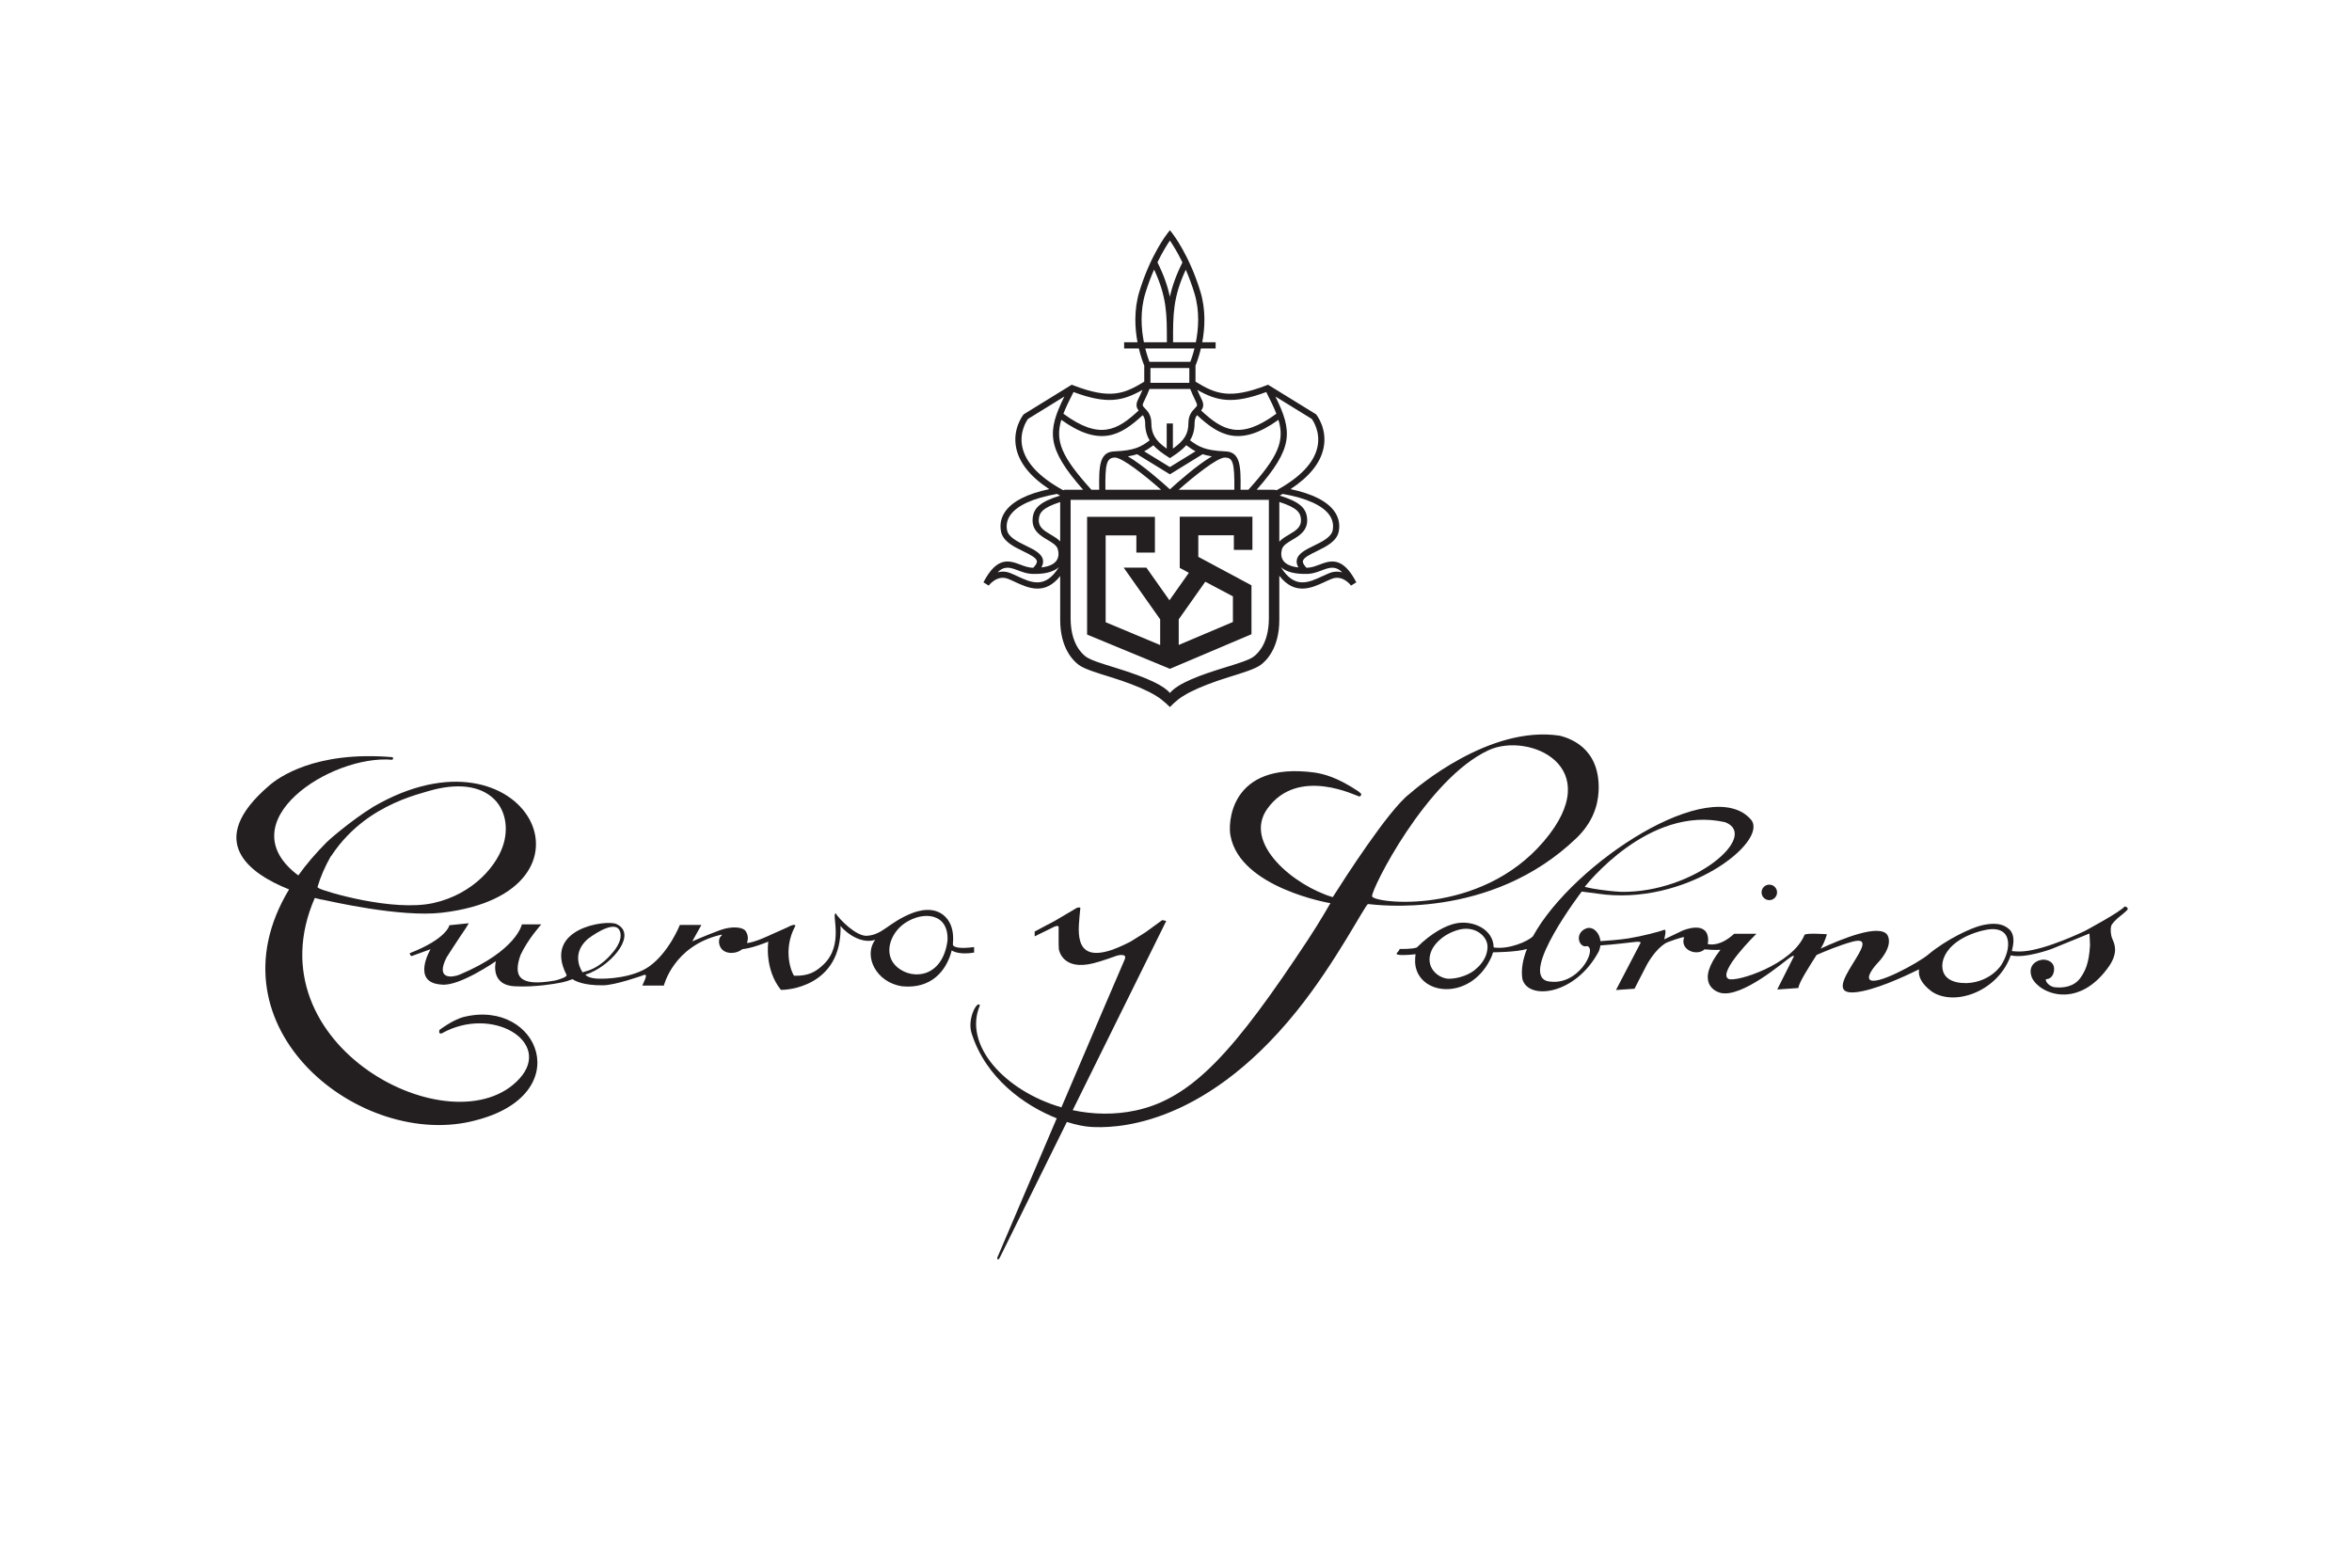 <?xml version="1.0" encoding="UTF-8" standalone="no"?> <svg xmlns="http://www.w3.org/2000/svg" xmlns:xlink="http://www.w3.org/1999/xlink" xmlns:serif="http://www.serif.com/" width="100%" height="100%" viewBox="0 0 600 400" version="1.1" xml:space="preserve" style="fill-rule:evenodd;clip-rule:evenodd;stroke-linejoin:round;stroke-miterlimit:2;"> <g transform="matrix(0.043,0,0,0.043,220.048,150.336)"> <g transform="matrix(4.167,0,0,4.167,4234.83,3306.92)"> <path d="M0,-439.113C29.644,-467.578 31.286,-497.209 31.7,-509.009C32.917,-569.136 -11.386,-581.726 -23.562,-584.974C-124.33,-600.41 -228.748,-509.811 -237.688,-502.087C-267.257,-479.654 -331.472,-379.475 -346.884,-355.098C-401.08,-370.935 -475.44,-431.451 -440.04,-480.97C-396.152,-542.314 -312.048,-498.438 -309.202,-498.438C-306.355,-498.438 -306.355,-502.087 -306.355,-502.087C-306.355,-502.087 -307.171,-503.303 -310.431,-505.736C-340.902,-526.063 -359.987,-530.527 -372.991,-532.558C-495.302,-548.81 -496.105,-457.396 -492.443,-442.361C-478.637,-368.001 -350.244,-346.47 -350.244,-346.47C-350.244,-346.47 -365.793,-319.322 -381.932,-294.87C-485.96,-137.222 -546.05,-68.918 -627.031,-51.401C-657.628,-44.78 -688.45,-45.607 -717.153,-51.727L-583.958,-321.19L-589.638,-322.419L-613.614,-304.952L-635.157,-291.534C-635.157,-291.534 -651.095,-283.346 -661.929,-279.772C-718.859,-261.063 -708.689,-311.046 -706.244,-339.473C-706.081,-341.379 -711.134,-339.887 -711.134,-339.887L-742.822,-321.19L-771.274,-306.168L-771.274,-299.246L-744.853,-312.262C-744.853,-312.262 -737.142,-316.312 -737.142,-312.262C-737.142,-308.199 -737.342,-286.242 -736.928,-281.377C-736.803,-279.734 -731.649,-249.677 -687.159,-261.063C-673.967,-264.436 -654.656,-271.621 -654.656,-271.621C-654.656,-271.621 -638.405,-276.499 -643.282,-265.941C-645.665,-260.749 -689.328,-158.552 -733.204,-55.764C-814.386,-79.314 -873.247,-144.908 -849.283,-200.923C-852.531,-209.061 -867.767,-182.176 -861.071,-161.11C-840.568,-96.756 -785.356,-58.172 -739.875,-40.127C-783.112,61.168 -824.493,158.262 -824.493,158.262C-824.493,158.262 -824.869,160.331 -823.878,160.695C-822.26,161.297 -821.082,158.538 -821.082,158.538L-725.442,-34.961C-711.812,-30.61 -699.648,-28.29 -690.406,-27.839C-665.252,-26.597 -535.969,-21.744 -398.271,-192.797C-341.767,-262.994 -300.086,-345.542 -296.612,-345.254C-286.856,-344.439 -122.863,-321.14 0,-439.113M-290.894,-356.239C-292.725,-365.179 -213.587,-523.279 -125.12,-564.296C-68.266,-590.667 44.766,-541.649 -46.347,-434.661C-137.447,-327.648 -288.888,-346.47 -290.894,-356.239" style="fill:rgb(35,31,32);fill-rule:nonzero;"></path> </g> <g transform="matrix(4.167,0,0,4.167,-2363.06,1557.15)"> <path d="M0,235.268C-16.276,239.193 -35.349,253.965 -35.349,253.965C-35.349,253.965 -37.343,260.435 -32.101,258.842C39.613,218.477 126.387,271.044 78.423,323.447C-14.709,425.168 -304.888,276.774 -212.81,65.958C-205.361,67.989 -202.101,68.541 -200.709,68.667C-192.157,70.284 -91.464,93.959 -31.7,86.962C212.534,58.409 87.765,-190.552 -129.61,-63.777C-162.526,-43.463 -195.041,-14.622 -195.668,-13.593C-211.581,2.345 -225.049,18.195 -236.309,33.894C-337.78,-42.058 -190.163,-138.538 -102.399,-130.814C-100.355,-132.456 -101.985,-134.475 -101.985,-134.475C-212.547,-143.968 -265.276,-104.957 -277.514,-94.248C-370.797,-14.634 -305.515,31.487 -249.438,53.807C-368.74,251.381 -146.149,425.82 15.762,382.772C161.41,345.78 106.048,209.675 0,235.268M-190.326,7.122L-189.373,6.106C-175.354,-15.236 -158.802,-31.613 -141.961,-44.253C-141.785,-44.403 -141.597,-44.541 -141.409,-44.679C-140.318,-45.482 -139.227,-46.272 -138.136,-47.049C-137.196,-47.714 -136.255,-48.403 -135.315,-49.043C-135.102,-49.193 -134.876,-49.344 -134.65,-49.494C-102.536,-71.401 -70.686,-80.542 -54.999,-85.044C-53.544,-85.458 -52.215,-85.834 -51.024,-86.185C-10.533,-98.11 22.609,-94.135 42.271,-74.987C57.544,-60.128 62.836,-36.917 56.466,-12.853C48.202,18.307 13.593,60.403 -43.914,73.206C-101.408,85.996 -199.016,56.804 -206.791,52.277C-207.882,51.6 -208.597,51.023 -209.035,50.635C-204.634,35.637 -198.289,21.317 -190.326,7.122" style="fill:rgb(35,31,32);fill-rule:nonzero;"></path> </g> <g transform="matrix(4.167,0,0,4.167,5379.2,1753.1)"> <path d="M0,22.057C6.094,22.057 11.035,17.116 11.035,11.022C11.035,4.928 6.094,0 0,0C-6.094,0 -11.035,4.928 -11.035,11.022C-11.035,17.116 -6.094,22.057 0,22.057" style="fill:rgb(35,31,32);fill-rule:nonzero;"></path> </g> <g transform="matrix(4.167,0,0,4.167,661.451,2128.37)"> <path d="M0,-1.166C-19.361,1.467 -30.634,-0.426 -30.158,-5.379C-28.039,-27.386 -35.199,-36.728 -37.732,-40.628C-53.569,-61.356 -79.727,-52.955 -89.219,-49.117C-122.261,-35.725 -130.211,-18.433 -152.77,-17.229C-167.805,-16.414 -191.668,-40.478 -196.972,-49.105C-203.606,-49.105 -184.47,-4.439 -214.54,23.838C-224.647,33.343 -234.717,40.277 -256.184,39.663C-259.332,36.516 -273.414,3.637 -254.554,-31.236C-253.965,-32.327 -254.768,-32.452 -256.786,-32.854C-260.034,-32.452 -266.342,-29.004 -266.342,-29.004L-289.088,-18.847C-289.088,-18.847 -313.064,-7.21 -323.447,-7.009C-321.315,-12.452 -321.604,-18.609 -325.265,-23.913C-328.099,-29.004 -343.335,-32.051 -362.031,-25.129C-380.715,-18.232 -401.23,-9.292 -401.23,-9.292L-388.239,-32.653L-418.911,-32.653C-418.911,-32.653 -434.26,6.37 -462.599,26.459C-485.183,42.484 -522.727,44.641 -537.385,43.713C-550.176,42.76 -553.123,38.497 -553.348,38.108C-551.329,37.506 -549.311,36.779 -547.267,35.939L-546.163,35.55C-546.126,35.487 -546.038,35.45 -546.013,35.387C-512.783,20.979 -479.553,-20.778 -509.51,-34.083C-523.579,-40.315 -614.141,-28.189 -580.421,38.045C-578.051,41.143 -590.415,45.03 -596.798,46.56C-596.898,46.572 -596.974,46.56 -597.074,46.585C-649.239,55.776 -655.998,39.663 -645.841,10.408C-635.683,-11.925 -616.184,-33.468 -616.184,-33.468L-643.809,-33.468C-643.809,-33.468 -651.12,3.913 -732.376,38.045C-742.584,42.321 -767.324,45.757 -751.073,13.668C-738.483,-6.245 -723.85,-27.775 -723.85,-27.775L-719.385,-35.086L-747.01,-32.252C-747.01,-32.252 -750.258,-13.154 -803.489,7.574C-803.075,11.236 -800.642,11.624 -800.642,11.624L-773.833,1.881C-773.833,1.881 -802.272,49.82 -757.982,52.265C-732.79,55.112 -680.776,18.935 -680.776,18.935C-680.776,18.935 -690.13,53.068 -653.565,54.698C-624.335,56.303 -593.588,50.422 -592.698,50.246C-588.497,49.582 -583.632,48.629 -579.205,47.187C-576.484,46.296 -574.064,45.406 -571.757,44.541C-567.819,47.275 -555.756,53.595 -528.42,53.269C-510.939,53.269 -471.929,39.274 -471.929,39.274C-471.929,39.274 -469.408,37.933 -467.878,38.447C-465.433,39.274 -470.11,48.604 -470.11,48.604L-472.342,53.682L-441.671,53.682C-441.671,53.682 -428.052,-2.596 -361.417,-18.446C-356.338,-19.662 -360.803,-17.003 -362.031,-14.571C-365.166,-8.276 -362.546,7.16 -345.366,7.16C-339.272,7.16 -334.03,5.091 -330.043,1.881C-326.569,1.53 -321.403,0.627 -313.666,-1.58C-305.139,-4.012 -292.951,-8.89 -292.951,-8.89C-292.951,-8.89 -299.045,29.719 -275.082,59.777C-269.79,60.19 -187.956,57.244 -190.076,-31.725C-190.013,-29.343 -165.047,-3.586 -140.732,-11.474C-157.937,11.486 -139.503,49.482 -102.185,54.698C-61.03,58.698 -39.249,32.691 -31.851,3.687C-19.549,10.872 0.213,6.558 0.213,6.558C0.213,6.558 -0.213,5.731 0,-1.166M-549.95,-12.74C-536.545,-22.897 -509.297,-39.55 -504.043,-23.311C-499.365,-8.89 -515.404,7.574 -515.404,7.574C-515.404,7.574 -531.053,27.888 -552.797,33.368C-554.013,33.882 -557.361,34.785 -557.361,34.785C-557.361,34.785 -575.782,9.831 -549.95,-12.74M-37.82,-10.646C-44.541,41.757 -86.636,46.384 -108.994,27.851C-130.425,10.095 -119.678,-21.142 -98.398,-35.361C-71.626,-53.23 -36.026,-49.08 -37.832,-10.684C-37.832,-10.671 -37.82,-10.658 -37.82,-10.646" style="fill:rgb(35,31,32);fill-rule:nonzero;"></path> </g> <g transform="matrix(4.167,0,0,4.167,7487.57,1705.55)"> <path d="M0,42.409C-5.492,49.933 -56.679,77.344 -56.679,77.344C-56.679,77.344 -111.339,103.966 -144.444,106.399C-151.265,106.913 -157.059,106.461 -160.645,106.01C-158.915,97.997 -155.83,86.862 -162.125,77.344C-173.122,64.642 -190.013,66.172 -203.969,69.482C-217.926,72.792 -253.401,88.818 -279.909,111.164C-293.59,122.688 -356.689,157.397 -363.448,146.024C-367.486,139.24 -351.26,122.462 -351.26,122.462C-351.26,122.462 -328.513,99.703 -337.855,83.05C-349.028,66.711 -402.384,88.342 -432.906,102.537C-432.78,102.348 -432.655,102.135 -432.517,101.935C-426.41,92.254 -423.99,82.022 -423.99,82.022C-423.99,82.022 -455.075,79.79 -455.89,83.05C-472.957,125.296 -553.398,150.902 -564.17,145.61C-580.421,136.268 -524.357,81.42 -524.357,81.42L-556.044,81.42C-574.754,98.524 -588.635,97.257 -593.726,95.941C-593.35,94.499 -593.099,92.919 -593.024,91.176C-592.623,60.905 -629.188,76.742 -629.188,76.742L-655.596,89.332C-655.596,89.332 -651.534,74.097 -655.584,75.727C-661.628,78.134 -686.269,84.668 -706.382,87.928C-719.16,89.972 -737.317,91.288 -746.333,91.865C-747.6,79.439 -757.255,70.41 -766.522,73.695C-784.391,80.605 -776.679,102.549 -765.293,98.887C-750.258,102.95 -778.71,157.799 -821.784,148.858C-862.412,138.3 -773.03,21.28 -773.03,21.28C-773.03,21.28 -764.077,22.496 -751.086,24.126C-625.539,43.224 -507.29,-49.431 -531.667,-80.705C-588.108,-147.892 -785.03,-19.85 -842.412,84.843C-849.359,92.166 -876.921,104.104 -898.388,100.831C-898.827,74.021 -929.399,61.381 -952.986,66.748C-965.902,69.683 -985.514,78.799 -1007.87,100.919C-1014.81,103.414 -1029.3,102.95 -1032.25,102.95C-1032.65,106.599 -1039.71,109.985 -1034.88,111.076C-1027.67,112.719 -1009.49,110.474 -1009.49,110.474C-1009.49,110.474 -1011.25,119.427 -1009.49,128.142C-1000.95,170.614 -928.898,175.818 -901.335,113.797L-899.279,107.791C-899.279,107.791 -865.56,107.577 -851.039,103.038C-857.07,118.299 -859.566,132.744 -857.534,145.61C-849.81,176.495 -781.958,169.185 -748.641,106.211C-747.424,103.414 -746.747,100.643 -746.408,97.947C-727.11,96.681 -705.416,93.884 -697.04,92.994C-687.497,91.978 -689.315,94.411 -689.315,94.411L-724.263,161.46L-697.842,159.629C-697.842,159.629 -688.099,140.331 -679.56,124.08C-663.722,97.257 -650.305,93.194 -650.305,93.194C-650.305,93.194 -629.99,85.483 -627.157,86.298C-633.928,104.179 -609.3,113.935 -598.203,103.552C-593.525,103.953 -582.202,104.806 -575.544,104.167C-611.708,150.488 -583.669,163.492 -575.544,165.523C-545.085,173.047 -485.76,121.634 -477.622,115.966C-469.509,110.261 -471.126,113.922 -471.126,113.922L-494.688,160.645C-494.688,160.645 -491.039,160.645 -464.631,158.614C-463.703,150.801 -450.26,129.71 -438.623,111.515C-427.175,106.512 -405.719,97.571 -388.239,92.793C-336.238,78.573 -441.069,170 -383.775,164.708C-357.241,162.275 -315.284,143.115 -292.788,131.992C-294.305,141.735 -289.665,152.331 -274.881,163.492C-243.181,185.035 -183.317,164.633 -163.617,115.841C-163.166,114.712 -162.702,113.433 -162.263,112.054C-142.337,117.158 -104.016,102.95 -104.016,102.95L-50.184,81.006C-50.184,81.006 -49.243,95.289 -49.369,97.684C-50.836,124.882 -57.005,135.365 -62.773,143.792C-72.128,157.397 -88.367,158.614 -98.95,157.598C-109.509,156.582 -114.374,146.162 -111.528,146.024C-103.414,145.61 -99.966,137.259 -100.568,129.973C-101.17,122.663 -107.878,118.198 -116.405,118.198C-128.393,119.415 -138.149,128.343 -132.055,143.992C-121.083,167.153 -65.219,190.301 -21.531,126.512C-8.953,107.226 -14.634,95.427 -17.48,88.944C-20.314,82.423 -20.314,74.31 -19.299,70.448C-18.295,66.585 -10.358,59.475 -10.358,59.475C-10.358,59.475 2.019,49.519 3.661,47.488C5.279,45.456 3.862,43.224 0,42.409M-568.647,-77.457C-519.479,-57.958 -612.924,22.91 -716.539,21.694C-739.7,20.477 -759.412,16.602 -759.412,16.602L-768.754,14.584C-768.754,14.584 -678.343,-102.649 -568.647,-77.457M-922.239,130.199C-931.343,139.566 -948.723,145.435 -962.165,145.409C-976.26,145.397 -997.79,129.547 -986.642,104.731C-984.486,99.941 -975.056,84.078 -950.415,76.266C-925.763,68.441 -907.129,84.53 -907.154,99.728C-907.179,118.048 -921.599,129.547 -922.239,130.199M-173.034,121.195L-175.718,125.848C-177.549,128.732 -178.84,130.011 -181.198,132.481C-181.699,133.02 -182.125,133.56 -182.665,134.074C-193.675,144.707 -208.835,150.827 -223.544,151.529C-224.133,151.591 -225.701,151.704 -226.002,151.629C-235.394,151.667 -244.748,150.124 -251.72,144.795C-268.273,132.13 -262.329,92.63 -203.48,77.081C-161.021,65.883 -160.532,98.097 -173.034,121.195" style="fill:rgb(35,31,32);fill-rule:nonzero;"></path> </g> <g transform="matrix(4.167,0,0,4.167,2307.1,-224.626)"> <path d="M0,117.997L0,48.402L-75.702,7.824L-75.702,-22.86L-25.067,-22.86L-25.067,-2.095L1.342,-2.095L1.342,-49.281L-102.123,-49.281L-102.123,23.536L-89.169,30.571L-116.781,69.694L-149.598,23.21L-181.937,23.21L-129.998,96.805L-129.998,133.421L-207.606,100.943L-207.606,-22.748L-163.88,-22.748L-163.88,1.755L-137.472,1.755L-137.472,-49.156L-234.027,-49.156L-234.027,118.524L-116.117,167.278L0,117.997ZM-103.577,96.805L-65.783,43.273L-26.421,64.114L-26.421,100.592L-103.577,133.283L-103.577,96.805Z" style="fill:rgb(35,31,32);fill-rule:nonzero;"></path> </g> <g transform="matrix(4.167,0,0,4.167,2709.79,-1285.23)"> <path d="M0,273.489C-5.442,275.533 -11.085,277.652 -16.766,277.84C-17.28,277.865 -17.794,277.878 -18.295,277.89C-21.129,274.994 -23.901,271.332 -23.449,268.423C-22.697,263.545 -13.179,258.906 -3.975,254.416C9.618,247.795 25.029,240.284 27.675,225.976C29.556,215.769 27.512,206.327 21.618,197.888C11.423,183.304 -9.63,172.57 -41.042,165.912C-14.195,148.294 1.605,128.631 6.006,107.289C11.599,80.128 -3.637,60.742 -4.276,59.939L-4.753,59.338L-73.056,17.255L-75.087,18.045C-128.167,38.559 -147.905,30.233 -176.32,12.903L-176.32,-10.019C-175.153,-12.816 -171.655,-21.694 -168.62,-34.371L-147.667,-34.371L-147.667,-43.187L-166.727,-43.187C-162.99,-62.936 -161.36,-89.056 -169.385,-115.452C-185.135,-167.266 -208.333,-197.073 -209.311,-198.327L-212.76,-202.753L-216.233,-198.352C-217.224,-197.098 -240.46,-167.279 -256.222,-115.452C-264.235,-89.056 -262.617,-62.936 -258.88,-43.187L-277.928,-43.187L-277.928,-34.371L-256.987,-34.371C-253.965,-21.706 -250.454,-12.828 -249.288,-10.019L-249.288,12.903C-277.715,30.233 -297.44,38.559 -350.52,18.045L-352.552,17.255L-420.842,59.338L-421.319,59.939C-421.971,60.742 -437.207,80.128 -431.614,107.289C-427.212,128.631 -411.412,148.294 -384.553,165.912C-415.964,172.57 -437.031,183.304 -447.226,197.888C-453.119,206.327 -455.151,215.782 -453.27,225.976C-450.636,240.284 -435.225,247.795 -421.62,254.416C-412.428,258.906 -402.911,263.545 -402.158,268.423C-401.707,271.332 -404.478,274.994 -407.312,277.89C-407.814,277.878 -408.328,277.865 -408.842,277.84C-414.522,277.652 -420.153,275.533 -425.607,273.489C-441.131,267.658 -458.724,261.05 -478.236,298.644L-470.775,303.283C-470.662,303.12 -459,287.559 -443.501,293.565C-440.329,294.806 -436.981,296.349 -433.457,297.991C-423.927,302.418 -412.842,307.572 -401.293,307.572C-390.634,307.572 -379.574,303.145 -368.978,289.74L-368.978,351.899C-368.978,392.54 -350.294,410.547 -342.244,416.416C-334.331,422.146 -317.039,427.476 -297.026,433.645C-274.906,440.479 -256.385,447.664 -242.742,454.536C-240.51,455.627 -238.316,456.793 -236.184,458.035C-230.792,461.082 -226.441,464.041 -223.255,466.85C-219.606,469.759 -215.995,472.882 -212.76,476.242C-209.474,472.806 -206.089,469.621 -202.364,466.662C-199.067,463.778 -194.552,460.743 -188.96,457.608C-188.621,457.42 -188.282,457.232 -187.944,457.044C-186.69,456.354 -185.361,455.652 -183.994,454.95C-183.956,454.937 -183.931,454.925 -183.894,454.912C-170.213,447.915 -151.454,440.58 -128.945,433.633C-108.932,427.463 -91.652,422.134 -83.715,416.391C-75.689,410.535 -56.993,392.54 -56.993,351.887L-56.993,289.302C-34.823,317.829 -10.583,306.556 7.85,297.991C11.386,296.349 14.721,294.806 17.894,293.565C33.28,287.609 44.704,302.644 45.168,303.283L52.629,298.644C33.13,261.05 15.524,267.658 0,273.489M14.408,202.941C18.897,209.361 20.452,216.584 19.01,224.384C17.179,234.315 3.887,240.786 -7.837,246.504C-19.587,252.234 -30.697,257.652 -32.152,267.081C-32.666,270.429 -31.888,273.853 -29.807,277.427C-39.838,276.311 -47.024,273.263 -50.861,268.423C-55.162,263.006 -54.573,256.31 -53.319,251.658C-51.801,246.002 -45.444,242.24 -38.71,238.265C-28.891,232.472 -16.678,225.249 -17.33,209.223C-17.995,192.96 -28.026,183.994 -56.453,175.128C-54.999,174.338 -53.582,173.536 -52.177,172.733C-18.283,178.664 4.727,189.097 14.408,202.941M-75.627,27.662C-69.645,39.349 -64.73,49.406 -61.206,58.547C-112.907,96.58 -137.986,82.135 -168.307,54.008C-165.573,50.497 -163.755,45.92 -167.329,38.635C-170.163,32.904 -172.269,28.164 -173.762,24.628C-145.334,40.766 -122.964,45.318 -75.627,27.662M-58.209,67.25C-49.13,97.671 -58.66,119.916 -101.032,166.777L-112.192,166.777C-111.678,132.932 -112.405,112.668 -134.149,112.167C-162.739,110.963 -172.019,105.496 -184.107,96.405C-179.906,89.608 -177.649,81.796 -177.624,72.028C-177.611,66.56 -176.132,63.275 -174.125,60.616C-142.977,89.433 -113.509,106.875 -58.209,67.25M-272.611,119.252C-267.571,118.449 -263.244,117.433 -259.432,116.217L-212.76,144.845L-166.188,116.205C-162.363,117.433 -158.049,118.449 -152.996,119.252C-173.9,131.465 -201.675,156.093 -212.76,166.225C-223.882,156.081 -251.72,131.453 -272.611,119.252M-225.362,166.777L-304.587,166.789C-305.051,130.613 -303.145,121.233 -291.22,120.97C-291.17,120.97 -291.12,120.957 -291.07,120.957C-280.599,120.957 -248.548,146.262 -225.362,166.777M-249.413,112.079C-244.648,109.609 -240.573,106.725 -236.309,103.527C-230.967,109.483 -223.707,114.788 -215.142,120.267L-212.76,121.785L-210.39,120.267C-201.75,114.738 -194.828,109.383 -189.436,103.414C-185.16,106.637 -181.047,109.546 -176.282,112.029L-212.797,134.512L-249.413,112.079ZM-134.538,120.957C-134.488,120.957 -134.437,120.97 -134.387,120.97C-123.54,121.208 -120.569,126.775 -121.02,166.777L-200.245,166.777C-177.047,146.262 -144.996,120.957 -134.538,120.957M-177.812,-112.882C-170.125,-87.614 -172.069,-62.134 -175.818,-43.187L-208.258,-43.187L-208.271,-45.143C-208.321,-82.172 -208.371,-107.527 -190.163,-146.488C-185.887,-136.657 -181.624,-125.409 -177.812,-112.882M-241.902,-15.323C-243.231,-18.784 -245.601,-25.48 -247.821,-34.371L-177.787,-34.371C-180.006,-25.48 -182.376,-18.784 -183.693,-15.323L-241.902,-15.323ZM-185.122,14.533L-240.472,14.533L-240.472,-6.509L-185.122,-6.509L-185.122,14.533ZM-212.76,-188.044C-208.885,-182.314 -202.114,-171.805 -194.928,-156.871C-204.132,-138.425 -209.612,-122.75 -212.76,-107.979C-215.92,-122.801 -221.249,-138.513 -230.516,-157.034C-223.293,-171.868 -216.66,-182.339 -212.76,-188.044M-249.789,-43.187C-253.539,-62.134 -255.47,-87.614 -247.796,-112.882C-243.958,-125.497 -239.632,-136.807 -235.281,-146.701C-216.986,-107.628 -217.023,-82.247 -217.086,-45.143L-217.086,-43.187L-249.789,-43.187ZM-250.366,42.522C-245.927,33.518 -243.193,26.897 -241.814,23.336L-183.793,23.336C-182.401,26.897 -179.668,33.518 -175.241,42.522C-173.222,46.61 -174.025,47.463 -177.423,51.011C-181.21,54.986 -186.402,60.428 -186.427,72.015C-186.464,87.037 -192.032,96.542 -208.521,108.267L-208.521,72.391L-217.324,72.391L-217.324,108.305C-233.638,96.693 -239.131,87.163 -239.168,72.015C-239.206,60.428 -244.385,54.986 -248.184,51.011C-251.57,47.463 -252.385,46.61 -250.366,42.522M-247.984,72.028C-247.958,81.846 -245.739,89.683 -241.588,96.48C-253.601,105.508 -262.881,110.963 -291.458,112.167C-313.202,112.668 -313.929,132.945 -313.403,166.789L-324.563,166.789C-366.922,119.929 -376.477,97.659 -367.398,67.25C-312.074,106.888 -282.618,89.433 -251.457,60.604C-249.463,63.262 -247.996,66.56 -247.984,72.028M-349.981,27.662C-302.644,45.318 -280.273,40.766 -251.846,24.628C-253.338,28.164 -255.445,32.904 -258.266,38.635C-261.852,45.92 -260.034,50.497 -257.301,54.008C-287.621,82.135 -312.701,96.58 -364.401,58.547C-360.878,49.406 -355.962,39.349 -349.981,27.662M-417.77,246.504C-429.495,240.786 -442.774,234.315 -444.617,224.384C-446.059,216.584 -444.505,209.361 -440.003,202.941C-430.322,189.097 -407.325,178.664 -373.43,172.733C-372.026,173.536 -370.596,174.338 -369.154,175.128C-397.569,183.994 -407.6,192.96 -408.265,209.223C-408.917,225.249 -396.703,232.472 -386.897,238.265C-380.164,242.253 -373.794,246.002 -372.289,251.658C-371.035,256.31 -370.445,263.006 -374.747,268.423C-378.584,273.263 -385.756,276.311 -395.801,277.427C-393.707,273.853 -392.942,270.429 -393.456,267.081C-394.91,257.652 -406.008,252.234 -417.77,246.504M-429.745,290.004C-433.407,288.311 -436.868,286.693 -440.316,285.364C-443.878,283.972 -447.339,283.383 -450.624,283.383C-453.207,283.383 -455.69,283.759 -458.047,284.386C-448.116,274.442 -439.489,277.677 -428.705,281.74C-422.585,284.035 -416.265,286.405 -409.13,286.643C-391.449,287.22 -378.596,284.01 -370.822,277.038C-390.22,308.387 -410.284,299.057 -429.745,290.004M-368.978,240.359C-372.665,236.46 -377.581,233.538 -382.408,230.691C-391.801,225.136 -399.901,220.346 -399.475,209.587C-399.061,199.43 -393.97,192.42 -368.978,184.32L-368.978,240.359ZM-362.922,166.902C-363.574,166.99 -364.201,167.191 -364.79,167.454C-398.66,148.908 -418.247,128.13 -422.949,105.659C-427.288,84.918 -417.055,69.081 -414.861,65.996L-363.06,34.07C-387.374,83.564 -388.979,106.988 -336.35,166.789L-361.555,166.789L-362.922,166.902ZM-71.865,349.868C-71.865,385.129 -87.288,399.976 -93.972,404.754C-100.342,409.431 -117.145,414.597 -135.002,420.077C-169.109,430.548 -201.198,442.097 -212.772,456.242C-220.384,446.899 -240.573,435.551 -291.057,420.065C-308.838,414.61 -325.641,409.444 -332.049,404.729C-338.683,399.989 -354.119,385.154 -354.119,349.88L-354.119,181.197L-71.865,181.185L-71.865,349.868ZM-60.955,167.554C-61.657,167.216 -62.422,166.978 -63.25,166.865L-89.232,166.777C-36.578,106.963 -38.233,83.577 -62.548,34.07L-10.734,65.996C-8.527,69.081 1.668,84.718 -2.621,105.508C-7.273,128.08 -26.898,148.946 -60.955,167.554M-56.993,184.194C-31.675,192.358 -26.547,199.38 -26.133,209.587C-25.694,220.346 -33.807,225.136 -43.187,230.691C-48.177,233.638 -53.281,236.648 -56.993,240.748L-56.993,184.194ZM14.721,285.364C11.26,286.693 7.8,288.311 4.138,290.016C-15.323,299.057 -35.387,308.374 -54.786,277.038C-46.999,284.01 -34.146,287.22 -16.477,286.643C-9.342,286.405 -3.022,284.035 3.097,281.74C13.881,277.677 22.521,274.442 32.44,284.386C27.098,282.957 21.079,282.894 14.721,285.364" style="fill:rgb(35,31,32);fill-rule:nonzero;"></path> </g> </g> </svg> 